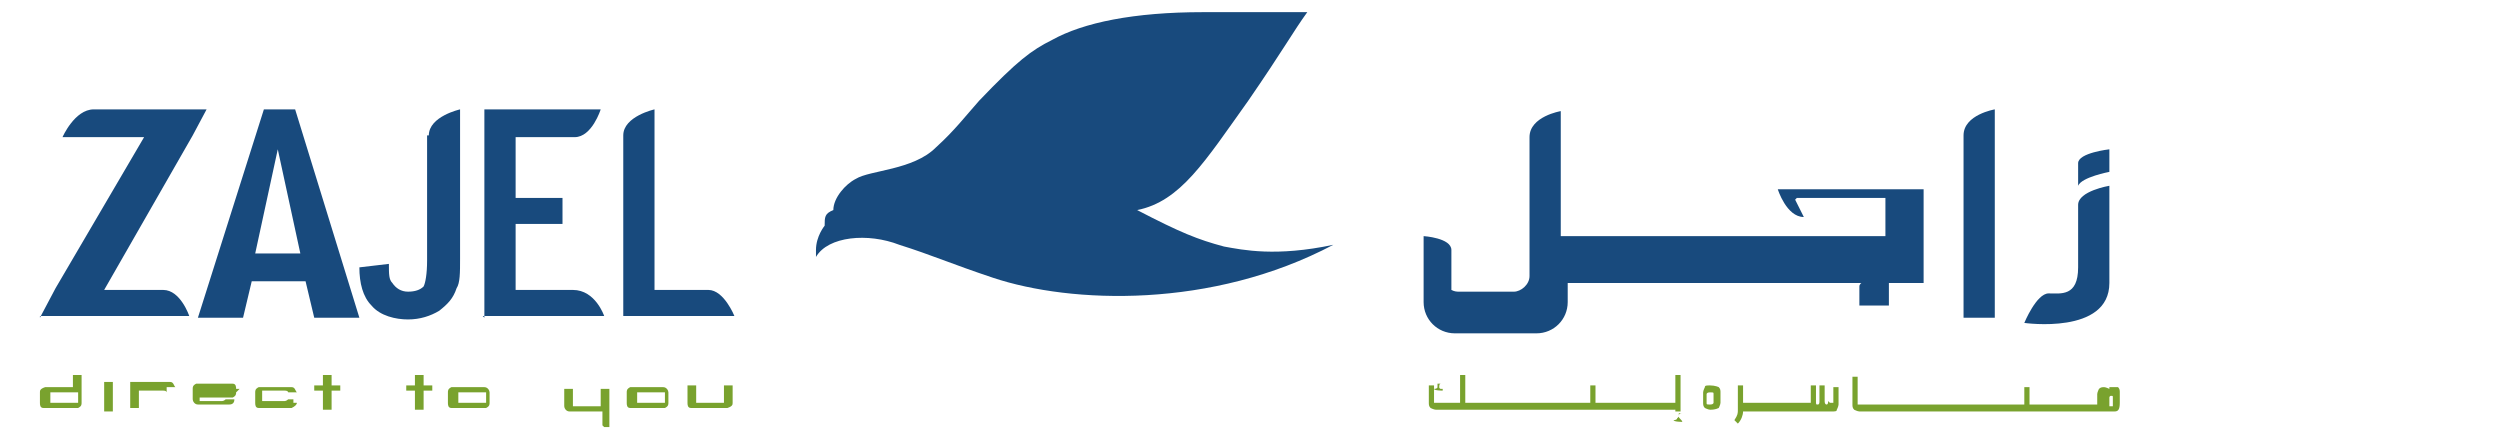 <?xml version="1.0" encoding="UTF-8"?>
<svg id="Layer_1" xmlns="http://www.w3.org/2000/svg" version="1.1" viewBox="0 0 144 25.1">
  <!-- Generator: Adobe Illustrator 29.2.1, SVG Export Plug-In . SVG Version: 2.1.0 Build 116)  -->
  <defs>
    <style>
      .st0 {
        fill: #79a22e;
      }

      .st1 {
        fill: #184a7d;
      }
    </style>
  </defs>
  <path class="st1" d="M47,14.4c0-.8.5-1.4.5-1.4,0-.5,0-.7.5-.9,0-.7.7-1.5,1.3-1.8.8-.5,3.3-.5,4.6-1.8,1.1-1,1.7-1.8,2.5-2.7,2.2-2.3,3-2.9,4.2-3.5,1.8-1,4.7-1.6,8.7-1.6h6c-.8,1.1-1.4,2.2-3.4,5.1-2.5,3.5-3.9,5.8-6.4,6.3,2.5,1.3,3.5,1.7,5,2.1,1.1.2,3,.6,6.3-.1-7,3.7-15.1,3.4-19.6,1.9-2.4-.8-3.5-1.3-5.4-1.9-1.8-.7-4.1-.5-4.8.7v-.2Z"/>
  <path class="st0" d="M4.5,22.6h-1.6v.6h1.6v-.6ZM4.6,23.5h-2.1c-.2,0-.2-.2-.2-.3v-.6c0-.1,0-.2.3-.3h1.6v-.7h.5v1.6c0,.1,0,.2-.2.3h.1Z"/>
  <path class="st0" d="M6,23.7h.5v-1.5h-.5v1.5ZM6,22.2h.5v-.2h-.5v.2Z"/>
  <path class="st0" d="M9.6,22.6s0-.1-.2-.1h-1.4v1h-.5v-1.5h2.3c.2,0,.2.2.3.3h-.5v.2Z"/>
  <path class="st0" d="M13.1,22.6h-1.6,1.6ZM13.6,22.6c0,.1,0,.2-.2.3h-1.9v.2h1.3s.1,0,.2-.1h.5c0,.2-.1.3-.3.3h-1.8c-.2,0-.3-.2-.3-.3v-.6c0-.1,0-.2.2-.3h2.1c.2,0,.2.2.2.3h.2Z"/>
  <path class="st0" d="M17.1,23.2c0,.1-.1.2-.3.3h-1.9c-.2,0-.2-.2-.2-.3v-.6c0-.1,0-.2.2-.3h1.9c.2,0,.2.2.3.3h-.5s0-.1-.2-.1h-1.3v.6h1.3s.1,0,.2-.1h.3v.2Z"/>
  <path class="st0" d="M19.1,22.5v1.1h-.5v-1.1h-.5v-.3h.5v-.6h.5v.6h.5v.3h-.5Z"/>
  <path class="st0" d="M24.4,22.5v1.1h-.5v-1.1h-.5v-.3h.5v-.6h.5v.6h.5v.3h-.5Z"/>
  <path class="st0" d="M28,22.6h-1.6v.6h1.6v-.6ZM28.1,23.5h-2.1c-.2,0-.2-.2-.2-.3v-.6c0-.1,0-.2.2-.3h1.9c.2,0,.3.2.3.3v.6c0,.1,0,.2-.2.3Z"/>
  <path class="st0" d="M34.7,24.5v-.8h-1.9c-.2,0-.3-.2-.3-.3v-1h.5v1h1.6v-1h.5v2.2h-.5.2Z"/>
  <path class="st0" d="M38.3,22.6h-1.6v.6h1.6s0-.6,0-.6ZM38.4,23.5h-2.1c-.2,0-.2-.2-.2-.3v-.6c0-.1,0-.2.2-.3h1.9c.2,0,.3.2.3.3v.6c0,.1,0,.2-.2.3Z"/>
  <path class="st0" d="M41.9,23.5h-2.1c-.2,0-.2-.2-.2-.3v-1h.5v1h1.6v-1h.5v1c0,.1,0,.2-.3.3h.1Z"/>
  <path class="st1" d="M2.3,18.3l.9-1.7,5.1-8.7H3.6s.7-1.6,1.8-1.6h6.5l-.8,1.5-5.1,8.9h3.4c1,0,1.5,1.5,1.5,1.5H2.3Z"/>
  <path class="st1" d="M24.7,7.8c0-1.1,1.8-1.5,1.8-1.5v8.6c0,.8,0,1.4-.2,1.7-.2.6-.5.9-1,1.3-.5.3-1.1.5-1.8.5s-1.6-.2-2.1-.8c-.5-.5-.7-1.3-.7-2.2l1.7-.2c0,.6,0,.9.2,1.1.2.3.5.5.9.5s.7-.1.9-.3c.1-.2.2-.7.2-1.5v-7.2h0Z"/>
  <path class="st1" d="M27.9,18.3V6.3h6.7s-.5,1.6-1.5,1.6h-3.4v3.5h2.7v1.5h-2.7v3.8h3.3c1.3,0,1.8,1.5,1.8,1.5h-7Z"/>
  <path class="st1" d="M35.9,18.3V7.8c0-1.1,1.8-1.5,1.8-1.5v10.4h3.1c.9,0,1.5,1.5,1.5,1.5h-6.4,0Z"/>
  <path class="st1" d="M14.7,14.6l1.3-6,1.3,6h-2.5ZM16.9,6.3h-1.7l-3.8,12h2.6l.5-2.1h3.1l.5,2.1h2.6l-3.7-12h-.1Z"/>
  <path class="st1" d="M113.1,7.8v10.5h1.8V6.3s-1.8.3-1.8,1.5ZM119.7,9.4v1.3c.2-.5,1.8-.8,1.8-.8v-1.3s-1.8.2-1.8.8ZM119.7,11.9v3.5c0,1.7-1,1.5-1.7,1.5s-1.4,1.7-1.4,1.7c0,0,4.9.7,4.9-2.3v-5.6s-1.8.3-1.8,1.1ZM107.1,16.5v1.1h1.7v-1.6s-1.7,0-1.7.5ZM103.5,11.4h5.1v2.2h-18.7v-7.2s-1.8.3-1.8,1.5v8c0,.5-.5.9-.9.9h-3.1c-.2,0-.3,0-.5-.1h0v-2.3c0-.7-1.6-.8-1.6-.8v3.8c0,1,.8,1.8,1.8,1.8h4.7c1,0,1.8-.8,1.8-1.8v-1.1h20.5v-5.4h-8.4s.5,1.6,1.5,1.6l-.5-1Z"/>
  <path class="st0" d="M121.5,22.4s-.2-.1-.3-.1-.2,0-.3.1c0,0-.1.2-.1.3v.6h-3.9v-1h-.3v1h-9.6v-1.6h-.3v1.6c0,.1,0,.2.1.3,0,0,.2.1.3.1h14.4v-.8s0-.1.1-.1.1,0,.1.1v.5h-.2v.3h.3c.2,0,.3-.1.3-.5v-.6c0-.1,0-.2-.1-.3h-.5ZM116,23.8h0c0-.1,0,0,0,0ZM105.3,23.1c0,.1,0,.2-.1.2,0,0-.1,0-.1-.2v-.9h-.3v.9c0,.1,0,.2-.1.2s-.1,0-.1-.2v-.9h-.3v1h-3.9v-1h-.3v1.4c0,.2,0,.3-.2.6l.2.2c.2-.2.3-.5.3-.7h5.1c.2,0,.3,0,.3-.1,0,0,.1-.2.1-.3v-1h-.3v.9h-.2ZM104.8,21.9h0ZM104.8,21.7h0ZM104.6,22.1h0ZM98.7,23.2s0,.1-.2.1-.2,0-.2-.1v-.5s0-.1.2-.1.2,0,.2.1v.5ZM98.5,22.2c-.2,0-.3,0-.3.1,0,0-.1.2-.1.3v.6c0,.1,0,.2.1.3,0,0,.2.1.3.1s.3,0,.5-.1c0,0,.1-.2.1-.3v-.6c0-.1,0-.2-.1-.3,0,0-.2-.1-.5-.1ZM98.6,22.1h0ZM98.3,22.1h0ZM96.8,21.6h-.3v2.1h.3v-2.1ZM96.6,24.1h0c0,.1-.2.1-.2.1,0,.1.5.1.5.1h0c0-.1-.2-.2-.2-.3s0-.2.2-.2h-.2v.2h0ZM95.8,23.2h-3.9v-1h-.3v1h-7.2v-1.6h-.3v1.6h-1.5v-1h-.3v1c0,.1,0,.2.1.3,0,0,.2.1.3.1h13.7c.1,0,.2,0,.3-.1s.1-.2.1-.3v-1.6h-.3v1.6h-.7ZM91.6,23.8h0c0-.1,0,0,0,0ZM91.2,23.8h0c0-.1,0,0,0,0ZM83,22.4s-.1,0-.1-.1,0-.2.1-.2h-.2v.2h0c0,.1-.2.1-.2.1,0,.1.5.1.5.1h0q0-.1,0-.1Z"/>
</svg>